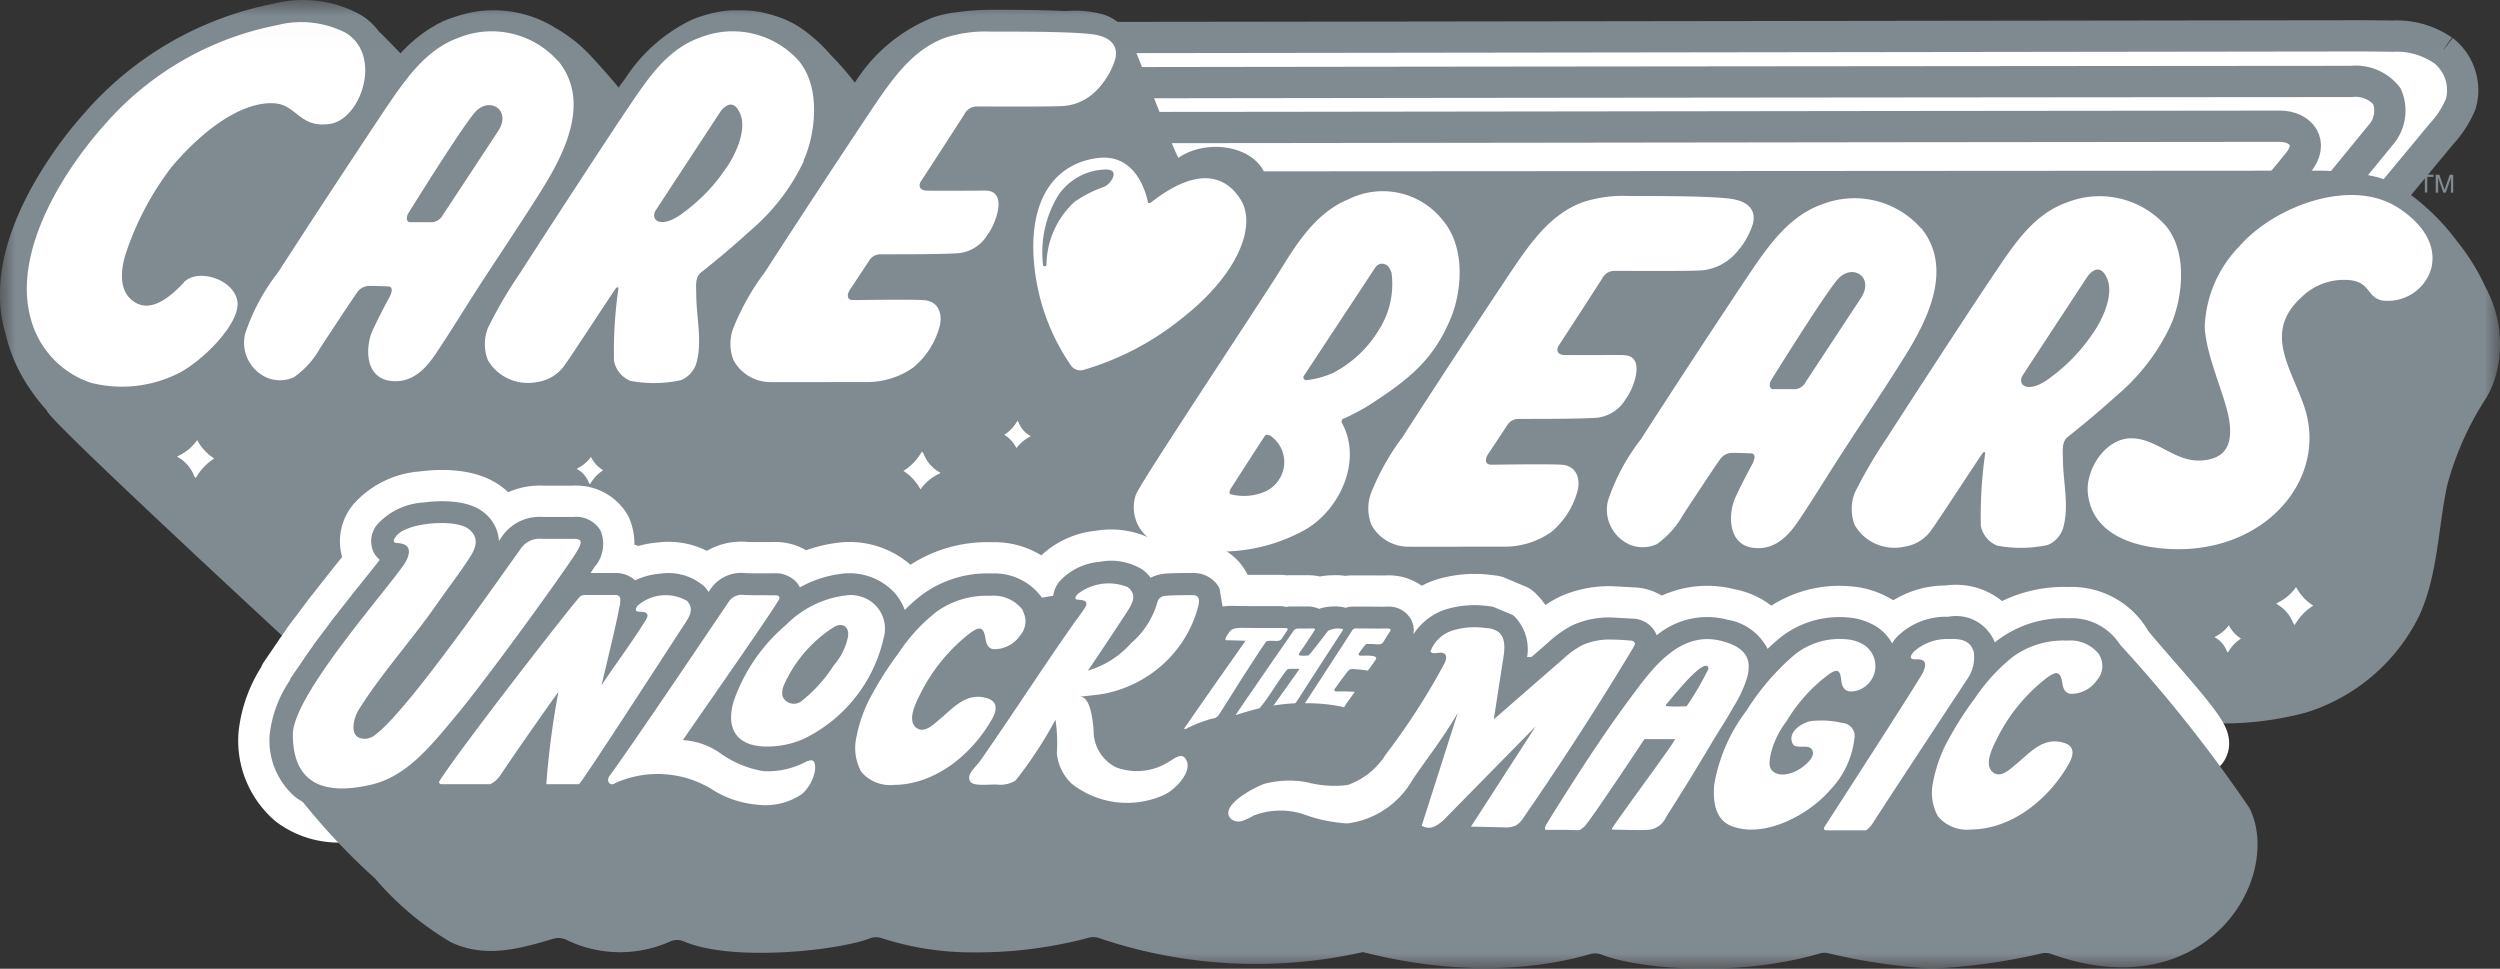 <svg width="80" height="31" fill="none" xmlns="http://www.w3.org/2000/svg"><rect width="100%" height="100%" fill="#333333" stroke="none"/><g clip-path="url(#a)"><mask id="b" style="mask-type:luminance" maskUnits="userSpaceOnUse" x="0" y="0" width="80" height="31"><path d="M80 .016H0V31h80V.016Z" fill="#fff"/></mask><g mask="url(#b)"><path d="m79.596 9.295-.453-.465c-.675-.795-1.637-1.676-2.687-1.617L1.52 13.15c-.337-.016 9.708 9.225 9.708 9.225.625.779-.884.763.133.763h26.444c1.974 0 5.17-2.298 7.143-2.298 1.974 0 2.676 2.292 4.627 2.292h20.976c1.09.065 2.184-.048 3.24-.33a6.032 6.032 0 0 0 3.632-3.114c.592-1.309.592-2.769.885-4.147a9.62 9.62 0 0 1 1.255-2.812c.127-.222.232-.454.298-.698a3.772 3.772 0 0 0-.265-2.72" fill="#808A91"/><path d="M78.175 1.611a2.602 2.602 0 0 0-1.603-.454c-.349-.005-.697-.01-1.04-.01-1.006 0-42.908.059-44.417.059l-5.319 8.89h47.52c.757-.925 4.384-5.294 4.804-5.803.265-.286.475-.61.624-.968a1.612 1.612 0 0 0-.563-1.714" fill="#fff"/><path d="M78.175 1.611a2.602 2.602 0 0 0-1.603-.454c-.349-.005-.697-.01-1.04-.01-1.006 0-42.908.059-44.417.059l-5.319 8.89h47.52c.757-.925 4.384-5.294 4.804-5.803.265-.286.475-.61.624-.968a1.612 1.612 0 0 0-.563-1.714" stroke="#808A91"/><path d="m25.796 10.095 4.451-7.44c1.531 0 6.131-.01 10.98-.016 11.566-.016 33.824-.033 34.007-.033.442-.048.879.13 1.15.476a1.19 1.19 0 0 1-.216 1.255L71.447 10.1h-45.65v-.006Z" fill="#fff" stroke="#808A91"/><path d="m25.796 10.095 3.594-6.007 11.184-.01c9.969-.017 31.685-.039 32.377-.039.69 0 1.105.541.591 1.168-.514.628-3.35 4.077-4.014 4.888H25.796Z" fill="#fff" stroke="#808A91"/><path d="M79.834 9.966a6.806 6.806 0 0 0-1.2-2.234 7.183 7.183 0 0 0-1.99-1.838c-.713-.427-2.383-.433-2.383-.433l-33.819.022c-.437-.849-1.863-1.027-2.726-.438-.071.027-1.233-3.13-1.559-3.845a1.388 1.388 0 0 0-.829-.73 3.36 3.36 0 0 0-1.161-.119h-.15c-.74-.037-1.647-.037-2.139-.037h-.15c-.353 0-.707.021-1.06.07a3.766 3.766 0 0 0-.808.173 5.241 5.241 0 0 0-2.504 2.087 9.859 9.859 0 0 0-.769-.881 5.083 5.083 0 0 0-1.006-.898c-.033-.021-.066-.038-.1-.06l-.105-.059-.105-.054c-.038-.016-.077-.038-.116-.054-.038-.016-.066-.032-.105-.043a2.38 2.38 0 0 0-.21-.076c-.027-.01-.06-.016-.088-.027-.05-.016-.094-.032-.15-.043l-.1-.027a7.26 7.26 0 0 1-.154-.033L24.26.373c-.083-.01-.16-.022-.244-.032h-.05c-.071-.006-.138-.011-.21-.011h-.336c-.178.01-.355.032-.526.07l-.06.011a2.375 2.375 0 0 0-.21.054c-.017.005-.04.01-.056.016-.089.027-.177.054-.266.087-.06.021-.121.048-.182.075a5.21 5.21 0 0 0-2.117 1.877c-.072.097-.144.19-.21.286-.045-.092-.869-1.005-.98-1.114A4.745 4.745 0 0 0 17.78.898 3.73 3.73 0 0 0 14.75.48c-.066.016-.127.038-.193.06l-.1.032c-.083.027-.16.06-.238.092-.044.016-.082.038-.121.06-.039.021-.078.032-.11.054-.028.01-.045.027-.072.043-.05.027-.106.06-.15.086l-.027.017a4.713 4.713 0 0 0-.924.784c-.06-.065-.392-.411-.707-.72-.15-.2-.332-.367-.548-.502 0 0-.005-.006-.01-.006A3.808 3.808 0 0 0 8.773.114a10.762 10.762 0 0 0-6.076 3.509c-.011.01-.017.022-.028.032l-.105.12c-.348.405-.674.827-.967 1.27C.636 6.473-.41 8.608.16 10.615l.017.059c.127.557.348 1.087.652 1.574a6.537 6.537 0 0 0 2.98 2.54 5 5 0 0 0 1.747.417 5.218 5.218 0 0 0 1.825-.313c.215-.07 1.094-.379 1.089-.384 1.227.93 2.941.93 4.168 0 1.194.795 2.77.79 3.959-.016 1.056.924 2.913.903 4.196.054a3.65 3.65 0 0 0 4.274-.12c.53.33 1.128.547 1.752.628 1.626.254 3.273.281 4.904.07 1.344-.19 1.792-.622 1.852-.687.1.244.78.574 1.615.557a1.21 1.21 0 0 0 1.089-.497 4.075 4.075 0 0 0-1.028 2.012c-.15.978.177 1.968.884 2.676.642.746 2.168 1.363 3.727 1.428.735.032 1.47-.017 2.189-.141a7.111 7.111 0 0 0 1.852-.562c.055.021.11.048.16.08.05.028.1.05.15.077.105.053.204.097.31.14.21.087.43.157.652.206.475.097.962.156 1.448.173.133.005.266.016.404.021.835.043 1.675.016 2.504-.07a6.803 6.803 0 0 0 2.521-.644c.868.871 2.76.974 3.964.19a3.568 3.568 0 0 0 4.02-.184c1.061 1.011 2.83.865 4.03.016a3.682 3.682 0 0 0 4.301 0c.006.01.52.325.575.346.216.092.437.162.67.211 1.2.27 2.449.19 3.599-.233a4.618 4.618 0 0 0 2.377-1.946c.105-.179.199-.368.276-.563a4.306 4.306 0 0 0 .077-3.017 9.833 9.833 0 0 0-.287-.719c-.459-1.081-.564-1.509.011-2.038.26-.265.62-.406.995-.384.144.016.266.248.37.34.189.168.421.276.67.32a1.95 1.95 0 0 0 1.858-.714 1.63 1.63 0 0 0 .21-.368c.138-.384.16-.795.06-1.19" fill="#808A91"/><path d="M31.54 6.1c-.768 0-1.199.01-1.873 0-.233 0-.294-.152-.194-.303a338 338 0 0 0 1.388-2.142.445.445 0 0 1 .414-.248c.227 0 2.273.01 2.654-.011a1.641 1.641 0 0 0 1.133-.476 2.48 2.48 0 0 0 .614-.99c.1-.319.028-.746-.752-.838-.78-.092-2.725-.08-3.223-.08a4.114 4.114 0 0 0-1.448.194c-1.056.378-1.714 1.346-2.317 2.233a457.488 457.488 0 0 0-3.472 5.288c-.41.541-.74 1.136-.995 1.763a1.43 1.43 0 0 0 0 1.027c.215.412.641.682 1.117.709 0 .005 2.31 0 3.157 0 .53 0 1.05-.162 1.481-.465.415-.346.708-.806.846-1.32.089-.346 0-.81-.525-.838-.525-.027-2.057 0-2.245 0-.188 0-.22-.151-.094-.346.183-.27.564-.854.62-.935a.416.416 0 0 1 .375-.184c.774 0 2.151 0 2.538-.043.36-.06.675-.27.857-.579.254-.319.686-1.417-.066-1.417M51.947 11.36c-.768 0-1.2.006-1.874 0-.232 0-.287-.15-.193-.302.575-.881 1.072-1.65 1.387-2.141a.445.445 0 0 1 .415-.25c.227 0 2.272.012 2.654-.01a1.641 1.641 0 0 0 1.133-.476 2.48 2.48 0 0 0 .614-.99c.1-.318.028-.745-.752-.837-.78-.092-2.726-.082-3.223-.082a4.114 4.114 0 0 0-1.449.195c-1.056.379-1.714 1.347-2.316 2.239a390.08 390.08 0 0 0-3.467 5.288c-.409.54-.74 1.136-.995 1.763-.127.33-.127.697 0 1.027.216.411.641.682 1.117.709 0 .005 2.31 0 3.157 0 .53 0 1.05-.163 1.481-.465.415-.346.708-.806.846-1.32.089-.346 0-.81-.525-.838-.525-.027-2.057 0-2.24 0-.181 0-.22-.151-.093-.346.182-.27.564-.854.62-.935a.416.416 0 0 1 .375-.184c.774 0 2.15 0 2.538-.044.36-.059.674-.27.857-.578.254-.32.685-1.417-.067-1.417M5.888 9.036c-.42.448-1.006.946-1.532.66-.525-.287-.53-.936-.337-1.563.326-.99.813-1.92 1.443-2.753.73-.887 2.079-2.136 3.3-2.076.736.038.82.811 1.803.66.984-.152 1.686-2.185.498-2.915a3.13 3.13 0 0 0-2.2-.243 9.816 9.816 0 0 0-5.54 3.212C1.973 5.538.387 8.106.99 10.22a2.961 2.961 0 0 0 1.912 2.027c.907.233 1.864.141 2.71-.254.807-.357 2.134-1.676 1.979-2.384-.155-.709-1.288-1.022-1.709-.573M23.226 5.391a5.568 5.568 0 0 1-1.333 1.395c-.735.579-1.117.26-.901-.07l2.051-3.126c.144-.21.437-.448.647.06.21.508-.144 1.287-.459 1.741m2.482-.254c.327-.698.614-2.239-.138-3.174a2.836 2.836 0 0 0-3.184-.757c-1.056.378-1.664 1.32-2.267 2.206-.74 1.092-3.046 4.64-3.472 5.31a14.67 14.67 0 0 0-1.04 1.774c-.127.33-.132.697 0 1.027.31.54.946.827 1.57.703.355-.049.67-.238.874-.525.232-.313 1.449-2.19 1.653-2.476.039-.054.089-.038.078.027-.11.762-.155 1.53-.139 2.298a.875.875 0 0 0 .526.638 4.056 4.056 0 0 0 1.614-.022.86.86 0 0 0 .498-.551c.193-.698 0-1.433-.006-2.174 0-.265-.05-.562.155-.724.807-.644.962-.79 1.68-1.428.68-.6 1.228-1.33 1.61-2.141M66.969 10.669a5.57 5.57 0 0 1-1.333 1.395c-.735.578-1.116.26-.9-.07.215-.33 2.05-3.126 2.05-3.126.144-.206.437-.449.647.06.21.508-.144 1.286-.459 1.74m2.483-.254c.326-.697.613-2.238-.138-3.174a2.842 2.842 0 0 0-3.19-.757c-1.057.379-1.665 1.32-2.267 2.207-.741 1.092-3.047 4.639-3.472 5.31a15.074 15.074 0 0 0-1.04 1.773 1.43 1.43 0 0 0 0 1.027c.31.541.946.828 1.57.698.354-.049.67-.238.874-.524.232-.314 1.448-2.19 1.653-2.477.039-.054.088-.038.077.027-.11.762-.154 1.53-.138 2.298a.863.863 0 0 0 .525.638 4.055 4.055 0 0 0 1.615-.021.86.86 0 0 0 .497-.552c.194-.698 0-1.433-.01-2.18 0-.264-.05-.562.154-.724.802-.643.962-.79 1.68-1.422.68-.6 1.228-1.33 1.61-2.141M14.159 6.9a.425.425 0 0 1-.415.21h-.641c-.05 0-.144-.102-.033-.291 0 0 1.653-2.666 2.117-3.212.465-.546 1.2-.092.752.59L14.159 6.9Zm3.704-4.937a2.836 2.836 0 0 0-3.184-.757c-1.056.378-1.714 1.346-2.317 2.233A457.864 457.864 0 0 0 8.89 8.727a6.496 6.496 0 0 0-1.045 1.952c-.144.579.16 1.18.719 1.417.276.103.58.098.846-.027.348-.249.635-.568.84-.94.26-.396 1.04-1.58 1.166-1.753a.478.478 0 0 1 .41-.227c.143 0 .53.011.597.016.127.006.16.125.027.368-.132.243-.265.492-.514 1.011-.248.52-.276 1.514.525 1.639.802.124 1.261-.525 1.543-.952.343-.514.669-1.038 1-1.563.758-1.195 1.582-2.39 2.34-3.606.724-1.163 1.564-2.818.524-4.105M57.775 12.242a.425.425 0 0 1-.415.211h-.641c-.05 0-.144-.103-.039-.292 0 0 1.653-2.666 2.117-3.212.465-.546 1.2-.092.752.59l-1.78 2.703m3.704-4.937a2.842 2.842 0 0 0-3.19-.757c-1.056.379-1.714 1.347-2.316 2.233A390.084 390.084 0 0 0 52.5 14.07a6.495 6.495 0 0 0-1.045 1.952c-.143.578.16 1.179.72 1.417.276.102.58.097.845-.027.348-.25.636-.568.84-.941.26-.395 1.04-1.58 1.167-1.752a.478.478 0 0 1 .409-.227c.144 0 .53.01.597.016.127.005.16.124.028.368a19.16 19.16 0 0 0-.514 1.01c-.25.52-.277 1.515.525 1.64.801.123 1.26-.525 1.542-.953.343-.513.67-1.038 1.001-1.562.757-1.195 1.581-2.39 2.339-3.607.724-1.162 1.564-2.817.525-4.104" fill="#fff"/><path d="M76.71 6.63c-1.52-.958-3.97 0-5.058 1.26a3.879 3.879 0 0 0-1.1 2.562c.033.952.68 2.244.79 3.045.11.8-.182 1.19-.895 1.238-.84.054-1.383-.665-2.184-.708-.857-.05-1.515.962-1.454 1.724.121 1.45 1.697 1.833 2.946 1.823 2.897-.027 4.76-2.374 3.964-4.613-.43-1.227-1.282-2.341-.082-3.439.409-.41.984-.616 1.57-.557.663.081.52.557 1.045.655.73.075 1.404-.395 1.564-1.098.15-.79-.409-1.455-1.106-1.893ZM42.604 11.956a2.88 2.88 0 0 1-.796.21c-.05 0-.094-.032-.1-.08 0-.022 0-.044.017-.06l2.288-3.472a.258.258 0 0 1 .36-.07.221.221 0 0 1 .072.07c.033.054.06.108.083.173a2.716 2.716 0 0 1-.42 1.855 3.71 3.71 0 0 1-1.504 1.379m-2.096 3.758c-.359.162-.763.195-1.144.092-.072-.065.05-.216.127-.34.078-.125.934-1.45.979-1.515.044-.065.105-.048.193-.005.476.34.575.995.221 1.46-.1.13-.226.238-.376.308Zm2.483-2.32c.282-.124.553-.27.818-.432 1.26-.817 2.057-1.433 2.62-2.796.294-.703.542-2.174-.27-3.136a2.448 2.448 0 0 0-2.991-.665c-1.04.416-1.659 1.4-2.217 2.303-.691 1.109-4.445 6.749-4.6 7.149a1.247 1.247 0 0 0 .442 1.422c.608.33 1.305.47 2.002.4a5.543 5.543 0 0 0 3.018-.72c1.078-.654 1.78-2.19 1.133-3.384a.104.104 0 0 1 .04-.146h.005M36.804 6.494s-.044.01-.06 0c0-.005-.012-.01-.012-.022-.06-.313-.392-1.562-1.597-1.416-1.371.167-2.245 1.32-2.04 3.423a6.837 6.837 0 0 0 1.172 3.212c.088.13.254.189.409.145a9.07 9.07 0 0 0 3.206-1.697c1.852-1.482 2.295-2.98 1.825-3.742-.465-.752-1.355-1.125-2.908.108" fill="#fff"/><path d="M35.444 5.429c.387.022.11.454-.116.551a3.826 3.826 0 0 0-.94.476c-.57.525-.89 1.25-.901 2.012 0 .032-.022.054-.055.054-.034 0-.056-.022-.056-.054a3.51 3.51 0 0 1 .481-2.206c.349-.525.94-.844 1.581-.838M77.395 5.661h.2v.498h.077V5.66h.199v-.07h-.475v.07ZM78.502 6.159v-.568h-.11l-.167.481-.165-.48h-.117v.572h.078V5.69l.166.475h.077l.166-.475v.475h.077l-.005-.005Z" fill="#808A91"/><path d="M73.47 18.79c-.148.217-.359.39-.596.503-.017.011-.028.022-.039.027.254.135.448.357.547.622.017.016.033.038.05.06.144-.255.343-.465.592-.622a1.571 1.571 0 0 1-.548-.59M71.325 20.007c-.11.151-.26.276-.431.362-.011.006-.017.017-.028.022.183.097.32.254.393.449.01.016.022.027.033.043.1-.178.243-.335.42-.449a1.064 1.064 0 0 1-.387-.422M67.837 20.623a1.837 1.837 0 0 0-1.66-.838 3.514 3.514 0 0 0-2.189.655c-.055.037-.105.08-.154.118a1.33 1.33 0 0 0-1.493-.821 2.213 2.213 0 0 0-1.67.676 1.022 1.022 0 0 0-.121.178 1.493 1.493 0 0 0-.514-.546 2.006 2.006 0 0 0-.913-.287 3.04 3.04 0 0 0-2.206.687 6.424 6.424 0 0 0-.354.319 1.754 1.754 0 0 0-1.271-.93 2.526 2.526 0 0 0-2.278.497.688.688 0 0 0-.1-.189.858.858 0 0 0-.657-.346h-.011l-.686-.038a2.84 2.84 0 0 0-1.25.254c-.287.152-.552.341-.785.563l-.685.595v-.017a1.499 1.499 0 0 0-.415-1.465l-.658-.276c-.05-.005-.094-.016-.138-.016a3.204 3.204 0 0 0-1.36.103 1.95 1.95 0 0 0-1.04.8.743.743 0 0 0-.088-.497.807.807 0 0 0-.73-.39c-.199.006-.403 0-.619 0h-.48a.806.806 0 0 0-.255.038 1.088 1.088 0 0 0-.37-.043c-.166 0-.327.027-.481.076a.889.889 0 0 0-.41-.076h-.514a.558.558 0 0 0-.132.016.71.71 0 0 0-.183-.027h-.542c-.293 0-.663 0-.873-.006-.144-.005-.288 0-.431.017l-.095-.573a.999.999 0 0 0-.116-.179.947.947 0 0 0-.724-.319c-.254 0-.575 0-.851.016-.183.011-.354.054-.514.136a1.299 1.299 0 0 0-.26-.26 1.917 1.917 0 0 0-1.377-.249 1.97 1.97 0 0 0-1.283.628.957.957 0 0 0-.199.46h-.022l-.337.059a1.873 1.873 0 0 0-1.614-.774 3.515 3.515 0 0 0-2.19.655c-.21.156-.403.324-.586.513a1.723 1.723 0 0 0-.337-.562 1.969 1.969 0 0 0-1.703-.595 3.62 3.62 0 0 0-1.316.433.762.762 0 0 0-.16-.216.921.921 0 0 0-.691-.233h-.387c-.172 0-.337 0-.492-.006a1.191 1.191 0 0 0-1.122.498c-.017.027-.045.06-.067.103a1.272 1.272 0 0 0-.133-.168 1.732 1.732 0 0 0-1.37-.422 2.441 2.441 0 0 0-.852.217.92.92 0 0 0-.603-.233h-.823c.05-.07.088-.135.121-.184.288-.324.36-.778.2-1.173a.91.91 0 0 0-.858-.438h-1c-.509-.032-.995.2-1.289.616-.033.044-.066.098-.105.152a1.257 1.257 0 0 0-.508-.93c-.575-.444-1.61-.341-1.913-.298a2.164 2.164 0 0 0-1.449.676.834.834 0 0 0-.143.909c.05.097.116.178.199.248-.061.081-.139.179-.221.281l-.36.45c-.26.324-.542.68-.835 1.06h-.005l-.332.443-.387.513h.005c-.022.033-.038.06-.06.087-.045.06-.083.119-.122.173-.033.049-.072.097-.1.146l-.458.67.016.011a3.844 3.844 0 0 0-.663 1.763c-.061.752.238 1.487.813 1.99.425.319.95.481 1.487.46.36 0 .719-.05 1.067-.13.486-.108.94-.314 1.338-.606a.812.812 0 0 0 .785.6h1.73l.155-.075a1.53 1.53 0 0 0 .608-.541c.033-.054.072-.108.11-.168a.692.692 0 0 0 .172.52l.221.27h1.432l.083-.017.072-.016a.521.521 0 0 0 .31-.173.871.871 0 0 0 1.022.07 2.56 2.56 0 0 1 2.278.141 3.846 3.846 0 0 0 1.858.633c.083 0 .166.005.249.005a2.427 2.427 0 0 0 1.736-.551c.326-.303.547-.709.63-1.141.039.102.088.2.15.292a1.86 1.86 0 0 0 1.658.757h.033a3.76 3.76 0 0 0 1.77-.476c0 .01.01.016.016.027.304.373.796.551 1.271.454.067 0 .128-.005.177 0a1.62 1.62 0 0 0 1.1-.297c.155-.136.294-.292.404-.465.11.194.243.373.41.524a3.256 3.256 0 0 0 2.26.822 3.645 3.645 0 0 0 1.587-.346c.509-.265.89-.714 1.073-1.25a1.132 1.132 0 0 0-.133-.913c.1-.022.194-.054.282-.103l.105.125.492-.168a7.66 7.66 0 0 1 .713-.2l.2-.043.237-.038c.061-.01.127-.016.188-.027l.83-.049c.342 0 .68.027 1.011.098a.912.912 0 0 0 .271.037h.039l.392-.016.205-.33c.088-.135.188-.28.315-.448a.7.7 0 0 0 .138-.53.645.645 0 0 0 .105-.055h.006a.647.647 0 0 0 .116-.086c.011-.01.022-.016.027-.027.04-.038.072-.076.106-.119l.06-.081s.017-.027.028-.038c.055-.076.232-.34.232-.34s.415.275.31.448l-.055.092c-.244.39-.498.773-.763 1.141l-.221.303a8.23 8.23 0 0 1-.194.265c-.044.06-.089.113-.133.173-.005.005-.01.016-.016.021l-.044.055c-.15.21-.36.367-.603.465-.249.027-.503.01-.747-.055l-.276-.048a3.884 3.884 0 0 0-1.636.06c-.017 0-1.427.48-1.681 1.351-.1.33-.017.692.227.946.287.298.724.406 1.122.282.144-.044.276-.103.409-.174l.083-.043a1.683 1.683 0 0 1 1.128.027c.088.022.177.049.26.076.42.146.862.222 1.31.227a2.864 2.864 0 0 0 1.553-.546l-.05.157.41.303a1.156 1.156 0 0 0 1.023.162l2.018.043c.276.022.552-.032.796-.157h.005a.744.744 0 0 0 .575.249h.614c.055 0 .116 0 .177.005.088 0 .177.006.243.006a.879.879 0 0 0 .492-.152l.028.184.132-.194a.798.798 0 0 0 .454.151c.1 0 .204 0 .315.005.16 0 .326.006.48.006.156 0 .316 0 .449-.016.459-.06.862-.33 1.078-.736.088-.135.171-.27.26-.41l.027.2h.078c.166.367.464.648.84.794.282.103.586.157.89.152a3.853 3.853 0 0 0 1.68-.417c.007.011.012.027.017.038a.82.82 0 0 0 .708.406h1.255a.846.846 0 0 0 .514-.179 1.6 1.6 0 0 0 .349-.395c.083-.135.298-.465.586-.903 0 .022.01.044.016.065l.1.568.116-.016s.022.043.033.06a1.86 1.86 0 0 0 1.659.756h.033a4.513 4.513 0 0 0 3.588-2.184h.005l.089-.152c.028-.048.06-.097.088-.146.216-.324.266-.73.128-1.097a1.103 1.103 0 0 0-.747-.617 2.269 2.269 0 0 0-.204-.043c-.023 0-.04-.005-.061-.005-.05-.006-.1-.011-.144-.011h-.055c-.061 0-.122 0-.177.005h-.033c-.05.006-.094.011-.144.022l-.055.01-.122.033-.044.01c-.044.017-.089.033-.133.055.011-.01.017-.027.028-.043.033-.044.072-.087.105-.13.033-.043.083-.097.121-.146.072-.081.144-.162.222-.233.193.211.464.325.751.32.564-.011 3.55 1.346 3.865.886.896.357-2.051-2.692-2.339-3.185" fill="#fff"/><path d="M67.837 20.623a1.837 1.837 0 0 0-1.66-.838 3.514 3.514 0 0 0-2.189.655c-.055.037-.105.08-.154.118a1.33 1.33 0 0 0-1.493-.821 2.213 2.213 0 0 0-1.67.676 1.022 1.022 0 0 0-.121.178 1.493 1.493 0 0 0-.514-.546 2.006 2.006 0 0 0-.913-.287 3.04 3.04 0 0 0-2.206.687 6.424 6.424 0 0 0-.354.319 1.754 1.754 0 0 0-1.271-.93 2.526 2.526 0 0 0-2.278.497.688.688 0 0 0-.1-.189.858.858 0 0 0-.657-.346h-.011l-.686-.038a2.84 2.84 0 0 0-1.25.254c-.287.152-.552.341-.785.563l-.685.595v-.017a1.499 1.499 0 0 0-.415-1.465l-.658-.276c-.05-.005-.094-.016-.138-.016a3.203 3.203 0 0 0-1.36.103 1.95 1.95 0 0 0-1.04.8.743.743 0 0 0-.088-.497.807.807 0 0 0-.73-.39c-.199.006-.403 0-.619 0h-.48a.806.806 0 0 0-.255.038 1.088 1.088 0 0 0-.37-.043c-.166 0-.327.027-.481.076a.889.889 0 0 0-.41-.076h-.514a.558.558 0 0 0-.132.016.71.71 0 0 0-.183-.027h-.542c-.293 0-.663 0-.873-.006-.144-.005-.288 0-.431.017l-.095-.573a.999.999 0 0 0-.116-.179.947.947 0 0 0-.724-.319c-.254 0-.575 0-.851.016-.183.011-.354.054-.514.136a1.299 1.299 0 0 0-.26-.26 1.917 1.917 0 0 0-1.377-.249 1.97 1.97 0 0 0-1.283.628.957.957 0 0 0-.199.46h-.022l-.337.059a1.873 1.873 0 0 0-1.614-.774 3.515 3.515 0 0 0-2.19.655c-.21.156-.403.324-.586.513a1.723 1.723 0 0 0-.337-.562 1.969 1.969 0 0 0-1.703-.595 3.62 3.62 0 0 0-1.316.433.762.762 0 0 0-.16-.216.921.921 0 0 0-.691-.233h-.387c-.172 0-.337 0-.492-.006a1.191 1.191 0 0 0-1.122.498c-.017.027-.045.06-.067.103a1.272 1.272 0 0 0-.133-.168 1.732 1.732 0 0 0-1.37-.422 2.441 2.441 0 0 0-.852.217.92.92 0 0 0-.603-.233h-.823c.05-.07.088-.135.121-.184.288-.324.36-.778.2-1.173a.91.91 0 0 0-.858-.438h-1c-.509-.032-.995.2-1.289.616-.033.044-.066.098-.105.152a1.257 1.257 0 0 0-.508-.93c-.575-.444-1.61-.341-1.913-.298a2.164 2.164 0 0 0-1.449.676.834.834 0 0 0-.143.909c.05.097.116.178.199.248-.061.081-.139.179-.221.281l-.36.45c-.26.324-.542.68-.835 1.06h-.005l-.332.443-.387.513h.005c-.022.033-.038.06-.06.087-.045.06-.083.119-.122.173-.033.049-.072.097-.1.146l-.458.67.016.011a3.844 3.844 0 0 0-.663 1.763c-.061.752.238 1.487.813 1.99.425.319.95.481 1.487.46.36 0 .719-.05 1.067-.13.486-.108.94-.314 1.338-.606a.812.812 0 0 0 .785.6h1.73l.155-.075a1.53 1.53 0 0 0 .608-.541c.033-.054.072-.108.11-.168a.692.692 0 0 0 .172.52l.221.27h1.432l.083-.017.072-.016a.521.521 0 0 0 .31-.173.871.871 0 0 0 1.022.07 2.56 2.56 0 0 1 2.278.141 3.846 3.846 0 0 0 1.858.633c.083 0 .166.005.249.005a2.427 2.427 0 0 0 1.736-.551c.326-.303.547-.709.63-1.141.039.102.088.2.15.292a1.86 1.86 0 0 0 1.658.757h.033a3.76 3.76 0 0 0 1.77-.476c0 .01.01.016.016.027.304.373.796.551 1.271.454.067 0 .128-.005.177 0a1.62 1.62 0 0 0 1.1-.297c.155-.136.294-.292.404-.465.11.194.243.373.41.524a3.256 3.256 0 0 0 2.26.822 3.645 3.645 0 0 0 1.587-.346c.509-.265.89-.714 1.073-1.25a1.132 1.132 0 0 0-.133-.913c.1-.022.194-.054.282-.103l.105.125.492-.168a7.66 7.66 0 0 1 .713-.2l.2-.043.237-.038c.061-.011.127-.016.188-.027l.83-.049c.342 0 .68.027 1.011.098a.912.912 0 0 0 .271.037h.039l.392-.016.205-.33c.088-.135.188-.28.315-.448a.7.7 0 0 0 .138-.53.645.645 0 0 0 .105-.055h.006a.647.647 0 0 0 .116-.086c.011-.01.022-.016.027-.027.04-.038.072-.076.106-.119l.06-.081s.017-.027.028-.038c.055-.076.232-.34.232-.34s.415.275.31.448l-.055.092c-.244.39-.498.773-.763 1.141l-.221.303a8.23 8.23 0 0 1-.194.265c-.044.06-.089.113-.133.173-.005.005-.01.016-.016.021l-.044.055c-.15.21-.36.367-.603.465-.249.027-.503.01-.747-.055l-.276-.048a3.884 3.884 0 0 0-1.636.06c-.017 0-1.427.48-1.681 1.351-.1.33-.017.692.227.946.287.298.724.406 1.122.282.144-.044.276-.103.409-.174l.083-.043a1.683 1.683 0 0 1 1.128.027c.088.022.177.049.26.076.42.146.862.222 1.31.227a2.864 2.864 0 0 0 1.553-.546l-.05.157.41.303a1.156 1.156 0 0 0 1.023.162l2.018.043c.276.022.552-.032.796-.157h.005a.744.744 0 0 0 .575.249h.614c.055 0 .116 0 .177.005.088 0 .177.006.243.006a.879.879 0 0 0 .492-.152l.028.184.132-.194a.798.798 0 0 0 .454.151c.1 0 .204 0 .315.005.16 0 .326.006.48.006.156 0 .316 0 .449-.016.459-.06.862-.33 1.078-.736.088-.135.171-.27.26-.41l.027.2h.078c.166.367.464.648.84.794.282.103.586.157.89.152a3.853 3.853 0 0 0 1.68-.417c.007.011.012.027.017.038a.82.82 0 0 0 .708.406h1.255a.846.846 0 0 0 .514-.179 1.6 1.6 0 0 0 .349-.395c.083-.135.298-.465.586-.903 0 .022.01.044.016.065l.1.568.116-.016s.022.043.033.06a1.86 1.86 0 0 0 1.659.756h.033a4.513 4.513 0 0 0 3.588-2.184h.005l.089-.152c.028-.048.06-.097.088-.146.216-.324.266-.73.128-1.097a1.103 1.103 0 0 0-.747-.617 2.269 2.269 0 0 0-.204-.043c-.023 0-.039-.005-.061-.005-.05-.006-.1-.011-.144-.011h-.055c-.061 0-.122 0-.177.005h-.033c-.05.006-.094.011-.144.022l-.055.01-.122.033-.044.01c-.044.017-.089.033-.133.055.011-.01.017-.027.028-.043.033-.044.072-.087.105-.13.033-.043.083-.097.121-.146.072-.081.144-.162.222-.233.193.211.464.325.751.32.564-.011 3.55 1.346 3.865.886.896.357-2.051-2.692-2.339-3.185" stroke="#fff" stroke-width="2" stroke-linecap="round" stroke-linejoin="round"/><path d="M67.837 20.623a1.837 1.837 0 0 0-1.66-.838 3.514 3.514 0 0 0-2.189.655c-.055.037-.105.08-.154.118a1.33 1.33 0 0 0-1.493-.821 2.213 2.213 0 0 0-1.67.676 1.022 1.022 0 0 0-.121.178 1.493 1.493 0 0 0-.514-.546 2.006 2.006 0 0 0-.913-.287 3.04 3.04 0 0 0-2.206.687 6.424 6.424 0 0 0-.354.319 1.754 1.754 0 0 0-1.271-.93 2.526 2.526 0 0 0-2.278.497.688.688 0 0 0-.1-.189.858.858 0 0 0-.657-.346h-.011l-.686-.038a2.84 2.84 0 0 0-1.25.254c-.287.152-.552.341-.785.563l-.685.595v-.017a1.499 1.499 0 0 0-.415-1.465l-.658-.276c-.05-.005-.094-.016-.138-.016a3.204 3.204 0 0 0-1.36.103 1.95 1.95 0 0 0-1.04.8.743.743 0 0 0-.088-.497.807.807 0 0 0-.73-.39c-.199.006-.403 0-.619 0h-.48a.806.806 0 0 0-.255.038 1.088 1.088 0 0 0-.37-.043c-.166 0-.327.027-.481.076a.889.889 0 0 0-.41-.076h-.514a.558.558 0 0 0-.132.016.71.71 0 0 0-.183-.027h-.542c-.293 0-.663 0-.873-.006-.144-.005-.288 0-.431.017l-.095-.573a.999.999 0 0 0-.116-.179.947.947 0 0 0-.724-.319c-.254 0-.575 0-.851.016-.183.011-.354.054-.514.136a1.299 1.299 0 0 0-.26-.26 1.917 1.917 0 0 0-1.377-.249 1.97 1.97 0 0 0-1.283.628.957.957 0 0 0-.199.46h-.022l-.337.059a1.873 1.873 0 0 0-1.614-.774 3.515 3.515 0 0 0-2.19.655c-.21.156-.403.324-.586.513a1.723 1.723 0 0 0-.337-.562 1.969 1.969 0 0 0-1.703-.595 3.62 3.62 0 0 0-1.316.433.762.762 0 0 0-.16-.216.921.921 0 0 0-.691-.233h-.387c-.172 0-.337 0-.492-.006a1.191 1.191 0 0 0-1.122.498c-.017.027-.045.06-.067.103a1.272 1.272 0 0 0-.133-.168 1.732 1.732 0 0 0-1.37-.422 2.441 2.441 0 0 0-.852.217.92.92 0 0 0-.603-.233h-.823c.05-.07.088-.135.121-.184.288-.324.36-.778.2-1.173a.91.91 0 0 0-.858-.438h-1c-.509-.032-.995.2-1.289.616-.033.044-.066.098-.105.152a1.257 1.257 0 0 0-.508-.93c-.575-.444-1.61-.341-1.913-.298a2.164 2.164 0 0 0-1.449.676.834.834 0 0 0-.143.909c.05.097.116.178.199.248-.061.081-.139.179-.221.281l-.36.45c-.26.324-.542.68-.835 1.06h-.005l-.332.443-.387.513h.005c-.022.033-.038.06-.06.087-.045.06-.083.119-.122.173-.033.049-.072.097-.1.146l-.458.67.016.011a3.844 3.844 0 0 0-.663 1.763c-.061.752.238 1.487.813 1.99.425.319.95.481 1.487.46.36 0 .719-.05 1.067-.13.486-.108.94-.314 1.338-.606a.812.812 0 0 0 .785.6h1.73l.155-.075a1.53 1.53 0 0 0 .608-.541c.033-.054.072-.108.11-.168a.692.692 0 0 0 .172.52l.221.27h1.432l.083-.017.072-.016a.521.521 0 0 0 .31-.173.871.871 0 0 0 1.022.07 2.56 2.56 0 0 1 2.278.141 3.846 3.846 0 0 0 1.858.633c.083 0 .166.005.249.005a2.427 2.427 0 0 0 1.736-.551c.326-.303.547-.709.63-1.141.039.102.088.2.15.292a1.86 1.86 0 0 0 1.658.757h.033a3.76 3.76 0 0 0 1.77-.476c0 .01.01.016.016.027.304.373.796.551 1.271.454.067 0 .128-.005.177 0a1.62 1.62 0 0 0 1.1-.297c.155-.136.294-.292.404-.465.11.194.243.373.41.524a3.256 3.256 0 0 0 2.26.822 3.645 3.645 0 0 0 1.587-.346c.509-.265.89-.714 1.073-1.25a1.132 1.132 0 0 0-.133-.913c.1-.022.194-.054.282-.103l.105.125.492-.168a7.66 7.66 0 0 1 .713-.2l.2-.043.237-.038c.061-.01.127-.016.188-.027l.83-.049c.342 0 .68.027 1.011.098a.912.912 0 0 0 .271.037h.039l.392-.016.205-.33c.088-.135.188-.28.315-.448a.7.7 0 0 0 .138-.53.645.645 0 0 0 .105-.055h.006a.647.647 0 0 0 .116-.086c.011-.01.022-.016.027-.027.04-.038.072-.076.106-.119l.06-.081s.017-.027.028-.038c.055-.076.232-.34.232-.34s.415.275.31.448l-.055.092c-.244.39-.498.773-.763 1.141l-.221.303a8.23 8.23 0 0 1-.194.265c-.044.06-.089.113-.133.173-.005.005-.01.016-.016.021l-.044.055c-.15.21-.36.367-.603.465-.249.027-.503.01-.747-.055l-.276-.048a3.884 3.884 0 0 0-1.636.06c-.017 0-1.427.48-1.681 1.351-.1.33-.017.692.227.946.287.298.724.406 1.122.282.144-.044.276-.103.409-.174l.083-.043a1.683 1.683 0 0 1 1.128.027c.088.022.177.049.26.076.42.146.862.222 1.31.227a2.864 2.864 0 0 0 1.553-.546l-.05.157.41.303a1.156 1.156 0 0 0 1.023.162l2.018.043c.276.022.552-.032.796-.157h.005a.744.744 0 0 0 .575.249h.614c.055 0 .116 0 .177.005.088 0 .177.006.243.006a.879.879 0 0 0 .492-.152l.028.184.132-.194a.798.798 0 0 0 .454.151c.1 0 .204 0 .315.005.16 0 .326.006.48.006.156 0 .316 0 .449-.016.459-.06.862-.33 1.078-.736.088-.135.171-.27.26-.41l.027.2h.078c.166.367.464.648.84.794.282.103.586.157.89.152a3.853 3.853 0 0 0 1.68-.417c.007.011.012.027.017.038a.82.82 0 0 0 .708.406h1.255a.846.846 0 0 0 .514-.179 1.6 1.6 0 0 0 .349-.395c.083-.135.298-.465.586-.903 0 .022.01.044.016.065l.1.568.116-.016s.022.043.033.06a1.86 1.86 0 0 0 1.659.756h.033a4.513 4.513 0 0 0 3.588-2.184h.005l.089-.152c.028-.048.06-.097.088-.146.216-.324.266-.73.128-1.097a1.103 1.103 0 0 0-.747-.617 2.269 2.269 0 0 0-.204-.043c-.023 0-.04-.005-.061-.005-.05-.006-.1-.011-.144-.011h-.055c-.061 0-.122 0-.177.005h-.033c-.05.006-.094.011-.144.022l-.055.01-.122.033-.044.01c-.044.017-.089.033-.133.055.011-.01.017-.027.028-.043.033-.044.072-.087.105-.13.033-.043.083-.097.121-.146.072-.081.144-.162.222-.233.193.211.464.325.751.32a1.748 1.748 0 0 0 1.405-.741c.36-.45.409-1.06.121-1.558" fill="#808A91"/><path d="M44.815 28.378c.332-.4.575-.855.896-1.26.039-.044.094-.05.204-.05h.238c-.016.022-.033.05-.05.071-.005.011-.016.022-.022.033-.01.016-.027.037-.038.054-.006.01-.017.021-.023.032-.016.022-.027.043-.044.065-.005.01-.016.022-.022.032-.022.033-.044.065-.072.098-.232.324-.508.708-.624.876.243-.038.486-.06.73-.07.01-.006.027-.017.038-.022.1-.151.276-.422.475-.735.045-.07.095-.141.139-.217l.016-.027c.15-.227.299-.465.443-.681.22-.34.414-.638.503-.773.016-.027.055-.087.038-.108a.722.722 0 0 0-.508.053c-.105.136-.431.568-.592.758-.016.021-.038.043-.05.059v.005c-.01.011-.016.022-.027.027-.028.006-.05.011-.078.006h-.216s-.021 0-.032-.005v-.006s-.006-.01-.006-.016c0 0 0-.027.006-.038v-.005c.005-.011.016-.027.027-.044.033-.048.078-.102.116-.162.127-.184.25-.368.37-.557.04-.054.05-.097-.044-.092-.16.006-.37 0-.525.006a.174.174 0 0 0-.138.07c-.1.135-.27.39-.48.692-.006.01-.017.022-.023.033-.039.059-.083.119-.127.178l-.017.022c-.1.146-.204.292-.31.443l-.016.027c-.044.065-.088.13-.138.2-.006.01-.017.022-.022.032-.376.547-.73 1.06-.857 1.25-.006.005 0 .021.016.016a8.19 8.19 0 0 1 .79-.222c.017-.016.034-.032.045-.048" fill="#889198"/><path d="M44.815 28.378c.332-.4.575-.855.896-1.26.039-.044.094-.05.204-.05h.238c-.016.022-.033.05-.05.071-.005.011-.016.022-.022.033-.01.016-.027.037-.038.054-.006.01-.017.021-.023.032-.016.022-.027.043-.044.065-.005.01-.016.022-.022.032-.022.033-.044.065-.072.098-.232.324-.508.708-.624.876.243-.038.486-.06.73-.07.01-.006.027-.017.038-.022.1-.151.276-.422.475-.735.045-.07.095-.141.139-.217l.016-.027c.15-.227.299-.465.443-.681.22-.34.414-.638.503-.773.016-.027.055-.087.038-.108a.722.722 0 0 0-.508.053c-.105.136-.431.568-.592.758-.016.021-.038.043-.05.059v.005c-.01.011-.016.022-.027.027-.028.006-.05.011-.078.006h-.216s-.021 0-.032-.005v-.006s-.006-.01-.006-.016c0 0 0-.027.006-.038v-.005c.005-.011.016-.027.027-.044.033-.048.078-.102.116-.162.127-.184.25-.368.37-.557.04-.054.05-.097-.044-.092-.16.006-.37 0-.525.006a.174.174 0 0 0-.138.07c-.1.135-.27.39-.48.692-.006.01-.017.022-.023.033-.039.059-.083.119-.127.178l-.017.022c-.1.146-.204.292-.31.443l-.016.027c-.044.065-.088.13-.138.2-.006.01-.017.022-.022.032-.376.547-.73 1.06-.857 1.25-.006.005 0 .021.016.016a8.19 8.19 0 0 1 .79-.222c.017-.016.034-.032.045-.048h.011Z" stroke="#889198" stroke-width="3.49" stroke-miterlimit="10"/><path d="m47.42 26.588-.255.389-.78 1.2c-.027.038-.038.05-.044.076.42-.005.84.033 1.25.12.027.01.06.015.088.015a5.97 5.97 0 0 1 .354-.503.034.034 0 0 0 0-.032h-.011a7.979 7.979 0 0 0-.608-.01c-.067 0-.089-.039-.05-.093.028-.038.055-.08.089-.119.066-.092.132-.183.199-.27l.016-.027c.039-.049.066-.087.089-.12.088-.118.116-.145.22-.14h.15c.055 0 .133.011.2.017l.104.01h.028c.005 0 .01.006.016.006.011 0 .023 0 .028-.006l.033-.032c.033-.043.061-.087.089-.119.05-.07.094-.13.149-.216v-.011c.055-.108-.16-.12-.249-.124-.088-.006-.204.005-.293 0-.027 0-.05-.027-.05-.06a.04.04 0 0 1 .011-.027c.067-.103.144-.195.222-.287.01-.016.027-.021.05-.021h.127c.06 0 .143.01.21.01.132.006.182-.01.226-.086.083-.124.15-.243.227-.362.033-.054.011-.092-.05-.087-.365.011-.752 0-1.122 0a.152.152 0 0 0-.144.07c-.177.276-.36.552-.542.828" fill="#889198"/><path d="m47.42 26.588-.255.389-.78 1.2c-.027.038-.038.05-.044.076.42-.005.84.033 1.25.12.027.01.06.015.088.015a5.97 5.97 0 0 1 .354-.503.034.034 0 0 0 0-.032h-.011a7.979 7.979 0 0 0-.608-.01c-.067 0-.089-.039-.05-.093.028-.038.055-.08.089-.119.066-.092.132-.183.199-.27l.016-.027c.039-.049.066-.087.089-.12.088-.118.116-.145.22-.14h.15c.055 0 .133.011.2.017l.104.01h.028c.005 0 .01.006.016.006.011 0 .023 0 .028-.006l.033-.032c.033-.043.061-.087.089-.119.05-.07.094-.13.149-.216v-.011c.055-.108-.16-.12-.249-.124-.088-.006-.204.005-.293 0-.027 0-.05-.027-.05-.06a.04.04 0 0 1 .011-.027c.067-.103.144-.195.222-.287.01-.016.027-.021.05-.021h.127c.06 0 .143.01.21.01.132.006.182-.01.226-.086.083-.124.15-.243.227-.362.033-.054.011-.092-.05-.087-.365.011-.752 0-1.122 0a.152.152 0 0 0-.144.07c-.177.276-.36.552-.542.828v.01h.022Z" stroke="#889198" stroke-width="3.49" stroke-miterlimit="10"/><path d="M71.994 25.874a45.167 45.167 0 0 0-4.163-5.256c-.53-.357-4.44.622-4.954.406-1.625-.693-31.353.627-43.505 1.2h-.088a3.643 3.643 0 0 0-1.161.054c-.028.006-.056.01-.083.01-2.355.114-3.77.185-3.77.185a1.97 1.97 0 0 0-1.753 1.006.475.475 0 0 1-.299.232c-.52.157-1.852.552-2.626.779a.458.458 0 0 0-.277.692 21.056 21.056 0 0 0 2.693 2.936c.68.8 1.493 1.482 2.4 2.022 1.1.536 2.2.227 3.306-.102a.575.575 0 0 1 .392.027c1.045.519 2.278.54 3.345.06a.543.543 0 0 1 .431 0c1.57.67 4.965.286 5.96-.098a.531.531 0 0 1 .354-.011c.95.308 1.946.465 2.952.46 1.239.01 2.466-.146 3.66-.46a.566.566 0 0 1 .354 0 15.651 15.651 0 0 0 8.437.454c.088-.021 3.638 1.114 7.292.06a.566.566 0 0 1 .354.016c1.194.47 4.357.735 6.977-.033a.532.532 0 0 1 .277-.01c1.094.26 2.206.427 3.328.492a19.179 19.179 0 0 0 3.51-.487.55.55 0 0 1 .31.022c4.948 1.768 7.43-2.428 6.342-4.662" fill="#808A91"/><path d="M42.974 20.131a.69.69 0 0 0-.475.055c-.122.156-.57.751-.63.789-.09.01-.178.01-.266 0-.105 0 .011-.124.105-.26.116-.173.227-.346.343-.519.033-.054.05-.092-.039-.086-.144.005-.343 0-.486.005-.05 0-.1.022-.128.065-.32.46-1.586 2.293-1.846 2.682v.016h.01c.244-.08.487-.151.736-.21a.146.146 0 0 0 .039-.044c.31-.373.536-.8.835-1.179.033-.043.088-.043.188-.043h.226c-.199.292-.674.946-.834 1.174.226-.033.453-.06.68-.07.01-.006.027-.017.038-.022.282-.438 1.239-1.92 1.465-2.26.017-.028.056-.082.033-.103M44.445 20.11c-.343.01-.703 0-1.045 0-.056-.006-.11.021-.133.07-.486.752-.973 1.503-1.465 2.255-.022.038-.039.043-.039.07.393-.005.78.027 1.167.108.027.011.055.017.083.017.1-.163.21-.314.326-.465.005-.006.005-.017 0-.028h-.011a6.846 6.846 0 0 0-.564-.01c-.06 0-.083-.038-.05-.087.089-.119.177-.249.266-.362.199-.26.176-.281.37-.265.044 0 .348.032.376.038 0 0 .033.032.077-.033.089-.119.139-.189.221-.313.072-.114-.143-.12-.226-.125-.083-.005-.194.006-.277 0a.046.046 0 0 1-.044-.054.04.04 0 0 1 .011-.027c.066-.092.133-.184.21-.27a.05.05 0 0 1 .044-.022h.117c.06 0 .132.006.199.011.127.005.165-.01.21-.076.072-.119.138-.227.215-.34.034-.049.011-.087-.05-.082M41.178 20.099c-.194-.006-.951 0-1.316-.006-.46-.016-.481.065-.586.228-.039.06-.094.162-.039.167.105 0 .62.016.62.016l-.46.655c-.298.422-.597.849-.895 1.276l-.382.551-.133.195c-.022.032-.071.081-.082.119 0 .016-.011.016-.011.032.027 0 .055 0 .083-.021.26-.135.53-.238.812-.314a.287.287 0 0 0 .2-.103c.027-.037.044-.07.071-.108l.2-.313c.182-.287.358-.573.54-.855.195-.297.382-.595.582-.892a4.64 4.64 0 0 1 .149-.21c.088-.012.177-.012.265-.006.039 0 .083 0 .122-.006a.178.178 0 0 0 .1-.065c.06-.097.126-.189.187-.286.006-.01 0-.027-.005-.038h-.017" fill="#fff"/><path d="M37.932 24.273c-.133-.194-.376.017-.52.098a1.905 1.905 0 0 1-1.697.184 1.304 1.304 0 0 1-.719-1.206c-.027-.217-.083-1.098-.459-1.05.327-.043.598-.059.863-.113 1.454-.314 2.599-1.406 2.952-2.817.039-.19.017-.325-.188-.325-.248 0-.547 0-.801.017-.139.005-.282.038-.327.21a2.69 2.69 0 0 1-.84 1.31c-.37.416-.851.724-1.388.88.056-.059 1.05-1.562 1.267-1.897.165-.255.32-.541.016-.774a1.611 1.611 0 0 0-1.614.227c-.044.06-.133.168.027.174.432.016.221.237.128.383-.05.076-.227.314-.227.314-1.029 1.46-1.825 2.71-3.024 4.44-.15.216-.476.454-.332.68.1.163.591.087.851.098a.908.908 0 0 0 .603-.135 13.26 13.26 0 0 0 1.272-1.941c.055.357.066.713.044 1.07.033.368.199.714.47.974a2.866 2.866 0 0 0 2.996.346c.321-.163.924-.747.647-1.152M51.604 20.467a2.161 2.161 0 0 0-.973.178 3.008 3.008 0 0 0-.624.454c-.736.638-1.471 1.282-2.206 1.92.105-.665.204-1.325.31-1.99.044-.287.066-.633-.167-.811a.73.73 0 0 0-.398-.12 2.41 2.41 0 0 0-1.04.071 1.116 1.116 0 0 0-.734.681c.1.125.331-.027.453.07.094.076.044.222-.011.325a21.71 21.71 0 0 1-1.869 2.898 2.368 2.368 0 0 1-1.21.974c-.443.06-.89.027-1.316-.087a3.138 3.138 0 0 0-1.327.044c-.271.075-1.498.697-1.111 1.119.099.092.248.119.375.076.128-.05.25-.103.365-.173.526-.2 1.112-.211 1.642-.022.437.157.89.249 1.355.276a2.809 2.809 0 0 0 2.084-1.4c.487-.715.979-1.331 1.449-2.142-.387 1.2-.769 2.406-1.156 3.612a.424.424 0 0 0 .431.016c.133-.07.25-.167.349-.276l2.87-2.92-2.074 3.212c.343.006.69.017 1.034.022a.774.774 0 0 0 .414-.065.789.789 0 0 0 .244-.26c1.227-1.778 2.4-3.59 3.51-5.44.028-.048.061-.113.028-.161a.173.173 0 0 0-.122-.049 6.973 6.973 0 0 0-.586-.032M53.97 22.597a4.14 4.14 0 0 1-.635 0c-.017 0-.028-.01-.028-.027 0-.005 0-.016.006-.021.26-.303 1.023-1.266 1.288-1.244a.075.075 0 0 1 .066.086v.017a9.098 9.098 0 0 1-.69 1.184m1.929-.903c.039-.13.055-.27.05-.406-.017-.46-.454-.665-.852-.768-1.37-.367-2.267.925-2.958 1.855-.735.99-1.41 2.022-2.073 3.066-.193.308-.392.616-.58.93-.04.06-.089.19-.017.19h.614c.127 0 .298.01.414.01.072 0 .116-.06.177-.097.15-.108 1.94-2.817 1.94-2.817h.98c-.017.108-1.526 2.13-2.013 2.85-.011.015-.006.037.011.043.006 0 .011.005.022.005.36 0 .874.027 1.172 0a.69.69 0 0 0 .52-.4 88.59 88.59 0 0 0 1.46-2.374c.226-.384.475-.752.69-1.141.188-.297.338-.616.443-.946ZM59.345 23.619a.422.422 0 0 0-.354-.481h-.028a2.862 2.862 0 0 0-1.028-.06c-.299.06-.758.368-.564.73.1.184.508-.021.619.19.105.205-.155.432-.299.54-.226.179-.657.352-.928.168-.183-.125-.139-.335-.11-.53.087-.395.264-.768.513-1.092a5.235 5.235 0 0 1 1.344-1.498c.282-.2.376-.151.409.173.033.314.177.416.486.346a.819.819 0 0 0 .575-1.022.831.831 0 0 0-.342-.454 1.269 1.269 0 0 0-.575-.173 2.284 2.284 0 0 0-1.665.519 7.846 7.846 0 0 0-1.509 1.763 5.448 5.448 0 0 0-1.034 2.368c-.044.503.011 1.12.559 1.33 1.061.406 2.477-.373 3.151-1.157.442-.46.713-1.049.78-1.676M63.148 20.834c-.094-.346-.447-.405-.763-.384a1.585 1.585 0 0 0-1.144.406c-.072.086-.205.254.078.243.353-.016.304.19.232.39-.044.13-2.173 3.433-3.174 4.98a.063.063 0 0 0 .022.092c.011.005.023.01.039.01h1.255s.033 0 .044-.016a.915.915 0 0 0 .194-.216c.315-.498 2.327-3.558 3.018-4.602a1.22 1.22 0 0 0 .205-.914M21.993 19.234a1.365 1.365 0 0 0-1.587.146c-.055.075-.121.189.05.194.42 0 .238.222.138.379-.376.605-.95 1.373-1.343 1.974-.011.016.503-2.077.558-2.45a.977.977 0 0 0 .039-.335.142.142 0 0 0-.138-.103h-1.001a.31.31 0 0 0-.133.038c-.138.097-3.992 5.056-4.517 5.926-.027.044.017.092.067.092h1.559a.825.825 0 0 0 .326-.286c.564-.85 1.863-2.688 1.858-2.666a26.61 26.61 0 0 0-.387 2.952h1.044c.078-.027 2.66-4.023 3.434-5.207.133-.206.232-.433.033-.649M18.355 17.244h-1a.721.721 0 0 0-.686.308c-.724 1-3.616 5.18-4.644 5.948a.583.583 0 0 1-.304.14c-.62.033-.387-.686-.26-.897.663-1.087 1.747-2.303 2.477-3.352.365-.525.757-1.033 1.105-1.568.183-.287.31-.617-.05-.898-.425-.33-1.99-.206-2.31.227-.061.076-.166.216.033.227.553.022.354.46.232.654-.553.838-3.577 4.218-3.577 5.467 0 1.925 1.482 1.839 2.477 1.617 1.161-.26 1.924-1.227 2.792-2.271.973-1.174 3.267-4.342 3.754-5.094.26-.4.254-.508-.039-.508ZM32.735 19.531a1.166 1.166 0 0 0-1.04-.465 2.752 2.752 0 0 0-1.724.508 5.607 5.607 0 0 0-1.228 1.341c-.36.476-.674.985-.95 1.515a4.666 4.666 0 0 0-.393 1.184c-.078.367-.022.751.16 1.081.254.308.658.465 1.056.422 1.343-.016 2.51-1.011 3.13-2.109.16-.287.193-.568-.178-.67-.669-.19-1.078.335-1.526.703-.177.145-.453.421-.696.264-.349-.227-.033-.827.1-1.092a5.653 5.653 0 0 1 1.558-1.925c.354-.27.476-.238.537.179.027.173.11.308.287.308.332-.006.636-.173.818-.444a.682.682 0 0 0 .078-.789M67.19 20.964a1.166 1.166 0 0 0-1.04-.465 2.752 2.752 0 0 0-1.724.508c-.481.379-.89.833-1.228 1.336-.36.476-.674.984-.95 1.514a4.671 4.671 0 0 0-.393 1.184c-.078.368-.022.752.16 1.082a1.21 1.21 0 0 0 1.062.421c1.343-.016 2.51-1.01 3.129-2.108.16-.287.193-.568-.177-.671-.669-.19-1.078.335-1.531.703-.177.146-.454.422-.697.265-.348-.227-.033-.827.1-1.092a5.604 5.604 0 0 1 1.564-1.925c.354-.27.475-.238.536.178.028.173.11.308.288.308.332-.005.636-.173.818-.443a.682.682 0 0 0 .077-.79M25.84 24.349a2.633 2.633 0 0 1-1.398.33 3.324 3.324 0 0 1-1.36-.552 2.285 2.285 0 0 0-1.227-.443c.044-.092 3.09-4.423 3.09-4.542 0-.12-.133-.087-.221-.092-.299-.006-.603 0-.901-.01a.503.503 0 0 0-.476.178c-.409.594-2.88 4.282-3.776 5.52-.066.092-.171.211-.072.32.083.097.2-.017.293-.044a3.324 3.324 0 0 1 2.936.211 3.21 3.21 0 0 0 1.498.524 2.083 2.083 0 0 0 1.438-.34c.215-.195.36-.454.414-.74.028-.233-.016-.412-.232-.31" fill="#fff"/><path d="M27.14 20.283v.07a1.967 1.967 0 0 1-.453.93 4.769 4.769 0 0 1-1.029 1.146.398.398 0 0 1-.547-.037.33.33 0 0 1-.072-.12.605.605 0 0 1 .055-.367 4.24 4.24 0 0 1 1.565-1.822c.254-.168.47-.07.486.194m-.143-1.216a3.245 3.245 0 0 0-1.847.935 5.623 5.623 0 0 0-1.67 2.423c-.26.832.028 1.476 1.067 1.47.41 0 .813-.086 1.184-.254a4.734 4.734 0 0 0 2.543-3.228 1.068 1.068 0 0 0-.763-1.325 1.059 1.059 0 0 0-.52-.016M29.456 15.66c.15-.217.36-.39.603-.503.017-.011.028-.022.039-.027a1.149 1.149 0 0 1-.547-.622.568.568 0 0 1-.05-.06 1.74 1.74 0 0 1-.592.622c.232.146.42.352.547.59ZM32.525 14.34c.11-.151.26-.276.431-.362.011-.006.017-.016.028-.022a.833.833 0 0 1-.392-.449c-.011-.016-.023-.027-.034-.043-.1.179-.243.335-.42.449.166.103.299.249.387.422M6.308 14.086c-.15.216-.36.39-.603.503-.016.01-.027.021-.038.027.254.135.453.357.547.622.016.016.033.038.05.06.143-.255.342-.466.591-.628a1.572 1.572 0 0 1-.547-.59M18.913 14.621c-.11.152-.26.276-.43.363-.012.005-.017.016-.028.021.182.098.32.254.392.45.011.015.022.026.033.042.1-.178.244-.335.42-.448a1.063 1.063 0 0 1-.387-.422" fill="#fff"/></g></g><defs><clipPath id="a"><path fill="#fff" d="M0 0h80v31H0z"/></clipPath></defs></svg>